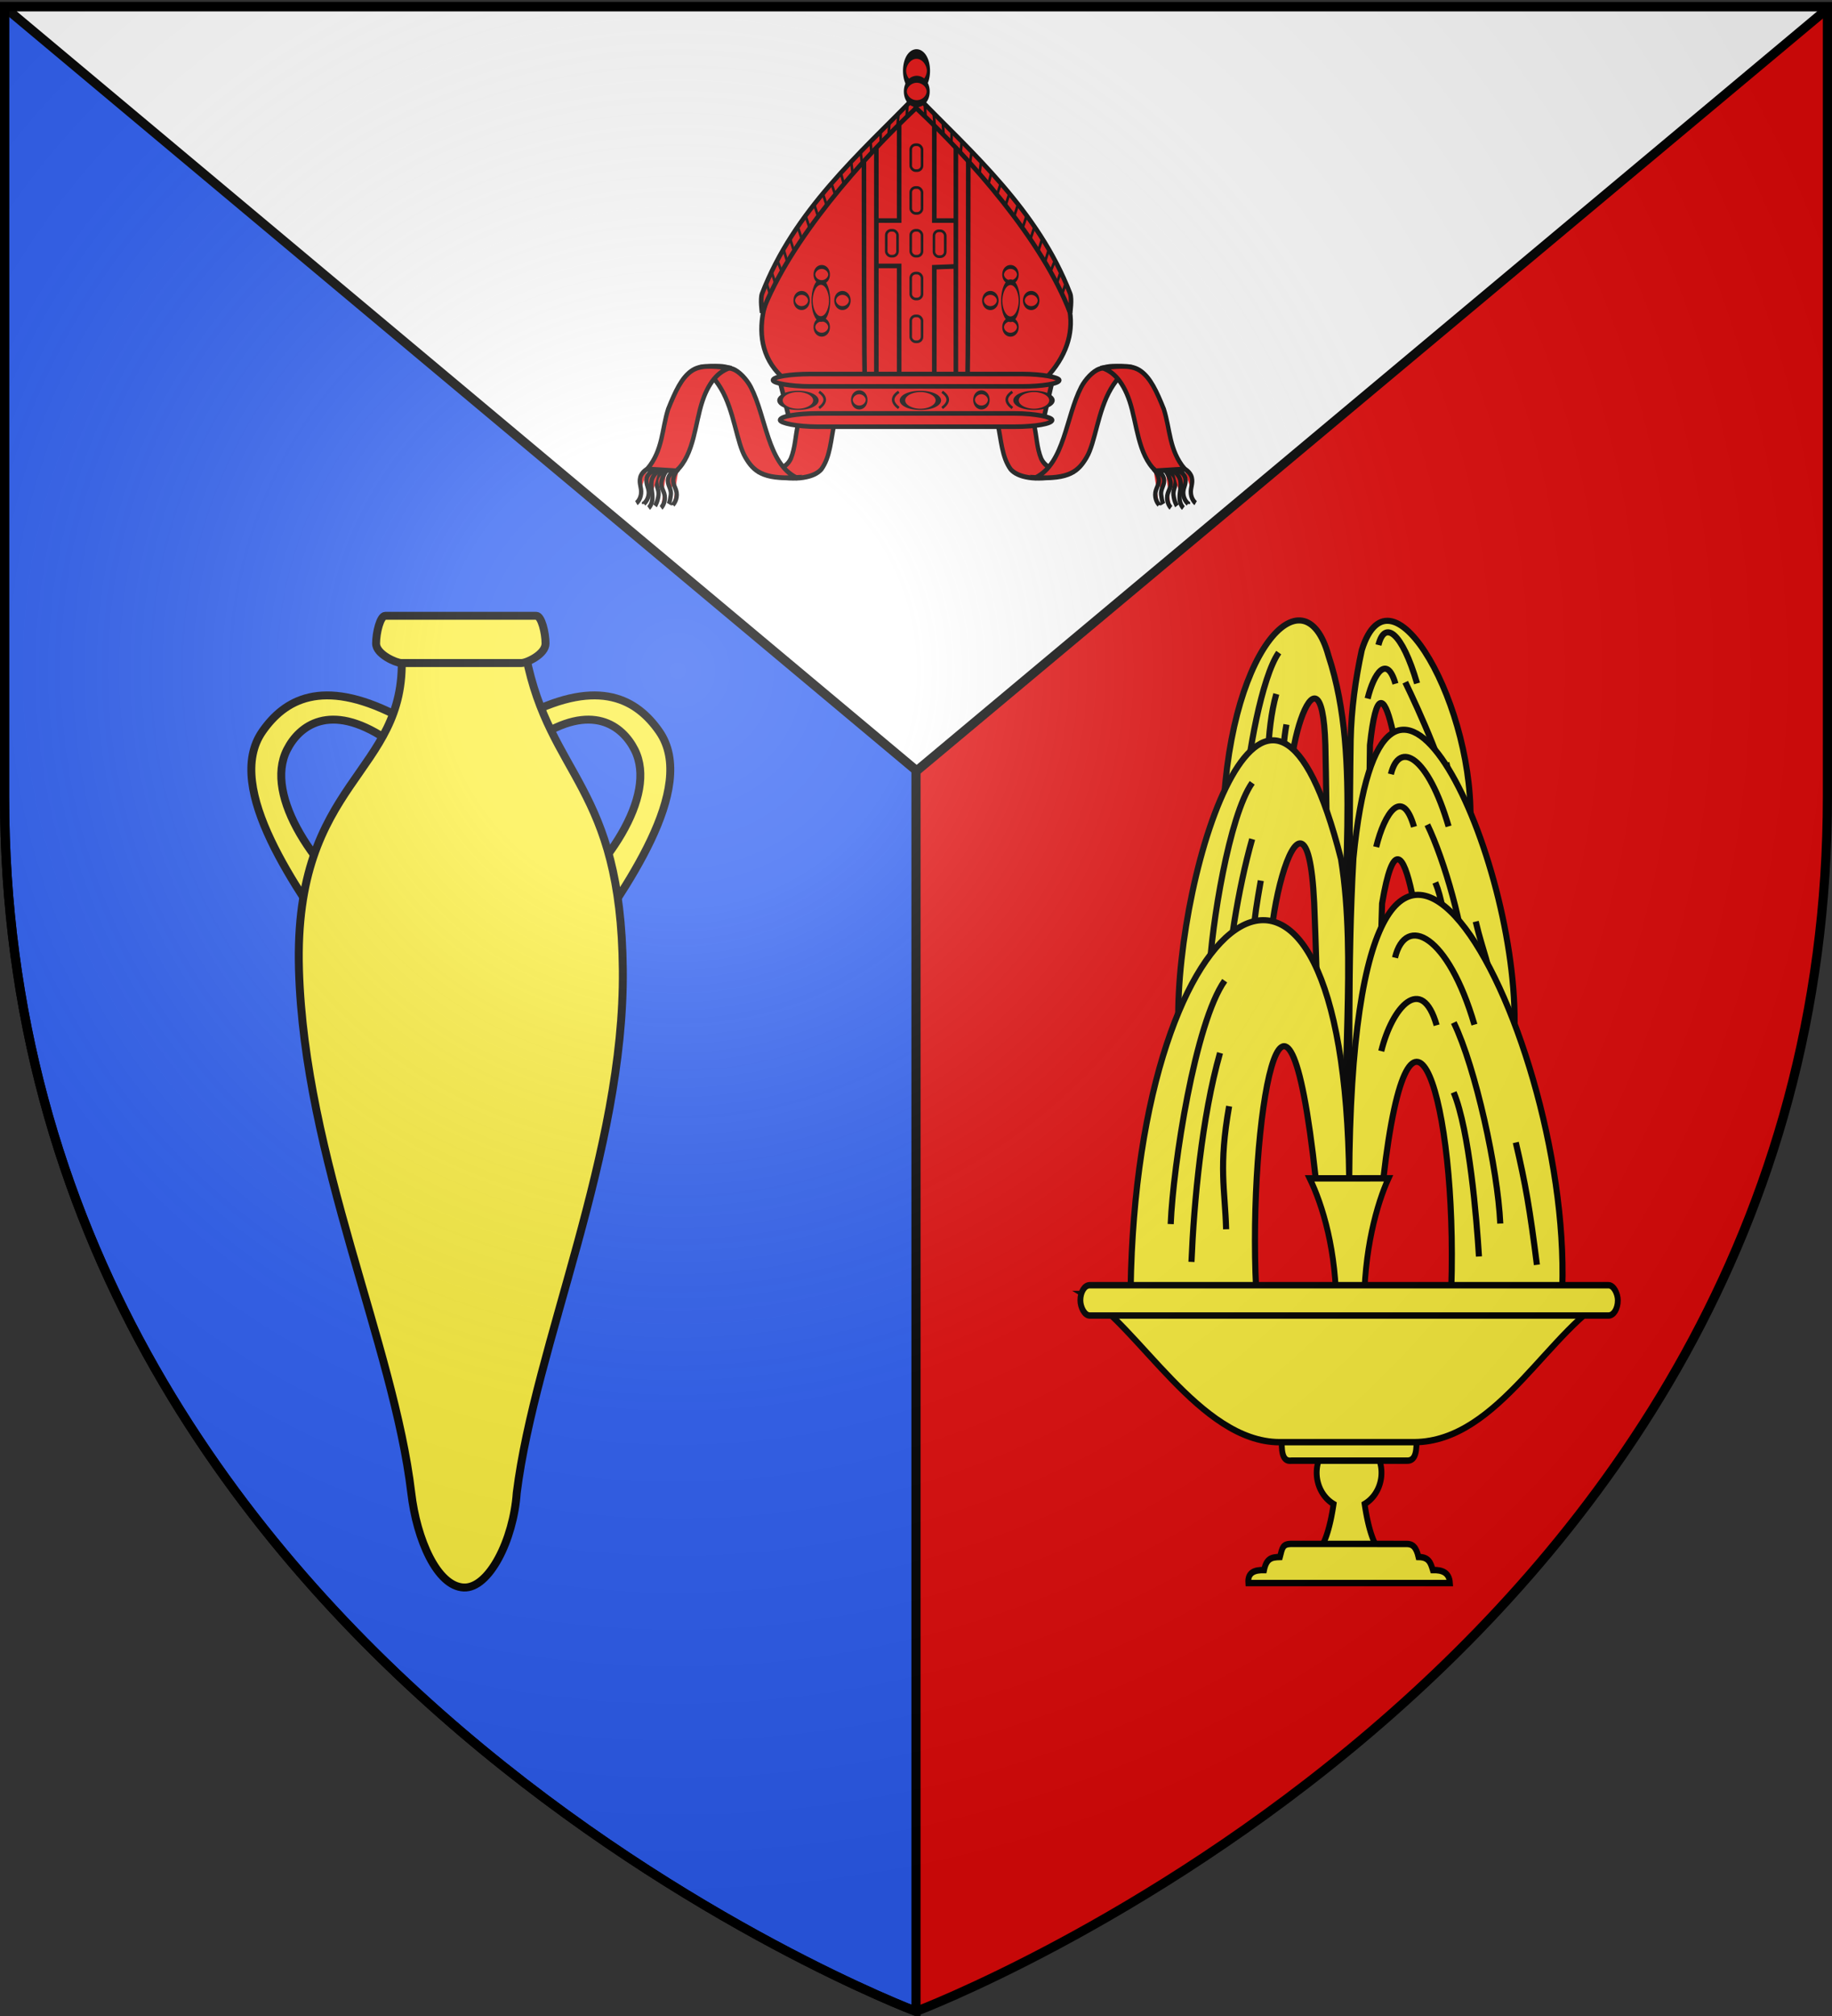 <svg xmlns="http://www.w3.org/2000/svg" xmlns:xlink="http://www.w3.org/1999/xlink" height="660" width="600" version="1.0"><rect width="100%" height="100%" fill="#333333" stroke="none"/><defs><radialGradient xlink:href="#a" id="b" gradientUnits="userSpaceOnUse" gradientTransform="matrix(1.353 0 0 1.349 -77.63 -85.747)" cx="221.445" cy="226.331" fx="221.445" fy="226.331" r="300"/><linearGradient id="a"><stop style="stop-color:white;stop-opacity:.314" offset="0"/><stop offset=".19" style="stop-color:white;stop-opacity:.251"/><stop style="stop-color:#6b6b6b;stop-opacity:.125" offset=".6"/><stop style="stop-color:black;stop-opacity:.125" offset="1"/></linearGradient></defs><g style="display:inline"><path style="fill:#e20909;fill-opacity:1;fill-rule:evenodd;stroke:none;stroke-width:1px;stroke-linecap:butt;stroke-linejoin:miter;stroke-opacity:1" d="M300 658.5s298.5-112.32 298.5-397.772V2.176H1.5v258.552C1.5 546.18 300 658.5 300 658.5z"/><path d="M300 658.5V2.176H1.5v258.552C1.5 546.18 300 658.5 300 658.5z" style="fill:#2b5df2;fill-opacity:1;fill-rule:evenodd;stroke:#000;stroke-width:3;stroke-linecap:butt;stroke-linejoin:miter;stroke-miterlimit:4;stroke-dasharray:none;stroke-opacity:1"/><path style="fill:#fff;fill-opacity:1;fill-rule:evenodd;stroke:#000;stroke-width:3;stroke-linecap:butt;stroke-linejoin:miter;stroke-miterlimit:4;stroke-dasharray:none;stroke-opacity:1;display:inline" d="M1.5 2.188v.156l298.719 250L598.5 2.875v-.688H1.5z"/></g><g style="fill:#e20909"><g style="fill:#e20909;stroke:#000;stroke-width:1.4;stroke-miterlimit:4;stroke-dasharray:none;stroke-opacity:1"><g style="fill:#e20909;stroke:#000;stroke-width:1.662;stroke-miterlimit:4;stroke-dasharray:none;stroke-opacity:1"><path style="fill:#e20909;fill-opacity:1;fill-rule:evenodd;stroke:#000;stroke-width:1.662;stroke-linecap:butt;stroke-linejoin:miter;stroke-miterlimit:4;stroke-dasharray:none;stroke-opacity:1" d="M273.993 120.908h-13.75c-.994 3.911-1.056 8.125-2.723 11.835-2.174 4.12-6.29 3.517-10.201 5.112 0 0 8.155 2.384 14.923 1.412 3.483-.5 5.53-1.51 6.846-2.829 3.447-4.317 3.59-10.35 4.905-15.53z" transform="matrix(.863 0 0 .949 36.766 24.168)"/><path style="fill:#e20909;fill-opacity:1;fill-rule:evenodd;stroke:#000;stroke-width:1.662;stroke-linecap:butt;stroke-linejoin:miter;stroke-miterlimit:4;stroke-dasharray:none;stroke-opacity:1" d="M259.552 139.28c-12.824.657-16.222-2.288-19.247-6.926-3.366-5.162-4.216-15.94-9.3-23.78-5.086-7.84-9.872-6.961-7.474-7.39 5.982-.362 7.778-.655 11.942.637 2.443.758 5.402 3.688 6.867 6.27 5.851 10.31 6.293 26.099 17.212 31.19z" transform="matrix(.863 0 0 .949 36.766 24.168)"/><path style="fill:#e20909;fill-opacity:1;fill-rule:evenodd;stroke:#000;stroke-width:1.662;stroke-linecap:butt;stroke-linejoin:miter;stroke-miterlimit:4;stroke-dasharray:none;stroke-opacity:1" d="M234.292 101.465c-7.721-.889-11.56-.871-14.625 1.13-3.625 2.367-5.961 6.88-8.691 13.074-2.445 6.91-1.943 14.123-7.922 20.667l11.06.617c6.746-5.693 7.033-16.38 9.865-24.06 2.814-7.63 6.937-10.41 10.313-11.428z" transform="matrix(.863 0 0 .949 36.766 24.168)"/><g style="fill:#e20909;stroke:#000;stroke-width:4.431;stroke-miterlimit:4;stroke-dasharray:none;stroke-opacity:1"><path d="M-778.046 74.407s-5.626 1.453-7.144 6.916c-1.518 5.464 3.492 8.803 2.783 14.57-.708 5.767-2.197 8.498-2.197 8.498" style="fill:#e20909;fill-opacity:1;fill-rule:evenodd;stroke:#000;stroke-width:4.431;stroke-linecap:butt;stroke-linejoin:miter;stroke-miterlimit:4;stroke-dasharray:none;stroke-opacity:1" transform="matrix(.319 0 0 .362 469.306 127.218)"/><path d="M-789.035 74.443s-6.576 1.821-8.094 7.285c-1.517 5.463 2.732 8.802 2.024 14.57-.708 5.766-3.527 9.787-3.527 9.787M-799.103 73.634s-6.576 1.821-8.094 7.284c-1.517 5.464 2.732 8.803 2.024 14.57-.708 5.767-4.857 8.499-4.857 8.499v.404M-805.985 72.493s-6.386 2.557-7.904 8.02c-1.517 5.464 1.592 8.803.884 14.57-.708 5.767-4.856 8.499-4.856 8.499M-774.555 72.578s-4.446 3.615-5.373 9.209c-.928 5.594 3.652 8.462 3.562 14.271-.091 5.81-3.925 8.968-3.925 8.968l.043.402" style="fill:#e20909;fill-opacity:1;fill-rule:evenodd;stroke:#000;stroke-width:4.431;stroke-linecap:butt;stroke-linejoin:miter;stroke-miterlimit:4;stroke-dasharray:none;stroke-opacity:1;display:inline" transform="matrix(.319 0 0 .362 469.306 127.218)"/><path d="M-786.763 74.066s-4.445 4.904-5.373 10.498c-.928 5.594 3.652 8.462 3.562 14.271-.091 5.81-3.925 8.967-3.925 8.967M-794.964 74.068s-6.346 3.983-7.274 9.577c-.927 5.594.994 9.566.903 15.376-.09 5.81-3.925 8.967-3.925 8.967" style="fill:#e20909;fill-opacity:1;fill-rule:evenodd;stroke:#000;stroke-width:4.431;stroke-linecap:butt;stroke-linejoin:miter;stroke-miterlimit:4;stroke-dasharray:none;stroke-opacity:1;display:inline" transform="matrix(.319 0 0 .362 469.306 127.218)"/></g></g><g style="fill:#e20909;stroke:#000;stroke-width:1.662;stroke-miterlimit:4;stroke-dasharray:none;stroke-opacity:1"><path d="M273.993 120.908h-13.75c-.994 3.911-1.056 8.125-2.723 11.835-2.174 4.12-6.29 3.517-10.201 5.112 0 0 8.155 2.384 14.923 1.412 3.483-.5 5.53-1.51 6.846-2.829 3.447-4.317 3.59-10.35 4.905-15.53z" style="fill:#e20909;fill-opacity:1;fill-rule:evenodd;stroke:#000;stroke-width:1.662;stroke-linecap:butt;stroke-linejoin:miter;stroke-miterlimit:4;stroke-dasharray:none;stroke-opacity:1" transform="matrix(-.863 0 0 .949 563.234 24.168)"/><path d="M259.552 139.28c-12.824.657-16.222-2.288-19.247-6.926-3.366-5.162-4.216-15.94-9.3-23.78-5.086-7.84-9.872-6.961-7.474-7.39 5.982-.362 7.778-.655 11.942.637 2.443.758 5.402 3.688 6.867 6.27 5.851 10.31 6.293 26.099 17.212 31.19z" style="fill:#e20909;fill-opacity:1;fill-rule:evenodd;stroke:#000;stroke-width:1.662;stroke-linecap:butt;stroke-linejoin:miter;stroke-miterlimit:4;stroke-dasharray:none;stroke-opacity:1" transform="matrix(-.863 0 0 .949 563.234 24.168)"/><path d="M234.292 101.465c-7.721-.889-11.56-.871-14.625 1.13-3.625 2.367-5.961 6.88-8.691 13.074-2.445 6.91-1.943 14.123-7.922 20.667l11.06.617c6.746-5.693 7.033-16.38 9.865-24.06 2.814-7.63 6.937-10.41 10.313-11.428z" style="fill:#e20909;fill-opacity:1;fill-rule:evenodd;stroke:#000;stroke-width:1.662;stroke-linecap:butt;stroke-linejoin:miter;stroke-miterlimit:4;stroke-dasharray:none;stroke-opacity:1" transform="matrix(-.863 0 0 .949 563.234 24.168)"/><g style="fill:#e20909;stroke:#000;stroke-width:4.431;stroke-miterlimit:4;stroke-dasharray:none;stroke-opacity:1"><path style="fill:#e20909;fill-opacity:1;fill-rule:evenodd;stroke:#000;stroke-width:4.431;stroke-linecap:butt;stroke-linejoin:miter;stroke-miterlimit:4;stroke-dasharray:none;stroke-opacity:1" d="M-778.046 74.407s-5.626 1.453-7.144 6.916c-1.518 5.464 3.492 8.803 2.783 14.57-.708 5.767-2.197 8.498-2.197 8.498" transform="matrix(-.319 0 0 .362 130.694 127.218)"/><path style="fill:#e20909;fill-opacity:1;fill-rule:evenodd;stroke:#000;stroke-width:4.431;stroke-linecap:butt;stroke-linejoin:miter;stroke-miterlimit:4;stroke-dasharray:none;stroke-opacity:1;display:inline" d="M-789.035 74.443s-6.576 1.821-8.094 7.285c-1.517 5.463 2.732 8.802 2.024 14.57-.708 5.766-3.527 9.787-3.527 9.787M-799.103 73.634s-6.576 1.821-8.094 7.284c-1.517 5.464 2.732 8.803 2.024 14.57-.708 5.767-4.857 8.499-4.857 8.499v.404M-805.985 72.493s-6.386 2.557-7.904 8.02c-1.517 5.464 1.592 8.803.884 14.57-.708 5.767-4.856 8.499-4.856 8.499M-774.555 72.578s-4.446 3.615-5.373 9.209c-.928 5.594 3.652 8.462 3.562 14.271-.091 5.81-3.925 8.968-3.925 8.968l.043.402" transform="matrix(-.319 0 0 .362 130.694 127.218)"/><path style="fill:#e20909;fill-opacity:1;fill-rule:evenodd;stroke:#000;stroke-width:4.431;stroke-linecap:butt;stroke-linejoin:miter;stroke-miterlimit:4;stroke-dasharray:none;stroke-opacity:1;display:inline" d="M-786.763 74.066s-4.445 4.904-5.373 10.498c-.928 5.594 3.652 8.462 3.562 14.271-.091 5.81-3.925 8.967-3.925 8.967M-794.964 74.068s-6.346 3.983-7.274 9.577c-.927 5.594.994 9.566.903 15.376-.09 5.81-3.925 8.967-3.925 8.967" transform="matrix(-.319 0 0 .362 130.694 127.218)"/></g></g></g><path style="fill:#e20909;fill-opacity:1;fill-rule:evenodd;stroke:#000;stroke-width:1.4;stroke-linecap:butt;stroke-linejoin:miter;stroke-miterlimit:4;stroke-dasharray:none;stroke-opacity:1;display:inline" d="M254.56 115.567c-6.864-5.55-8.278-13.334-6.718-20.916 5.802-23.271 26.595-43.73 46.657-64.326 17.761 20.33 39.1 37.31 46.697 64.442 1.01 6.708-1.04 13.696-7.422 20.405l-79.214.395z" transform="matrix(1.075 0 0 1.075 -16.394 .16)"/><path d="m294.163 30.72-4.972 5.525v30.781h-9.943V80.84h9.943v34.333l10.708-.394V81.233l9.56-.394V67.026h-9.56V36.245l-5.736-5.525z" style="fill:#e20909;fill-opacity:1;fill-rule:evenodd;stroke:#000;stroke-width:1.4;stroke-linecap:butt;stroke-linejoin:miter;stroke-miterlimit:4;stroke-dasharray:none;stroke-opacity:1" transform="matrix(1.075 0 0 1.075 -16.394 .16)"/><g transform="matrix(.508 0 0 .524 593.63 110.395)" style="fill:#e20909;stroke:#000;stroke-width:1.667;stroke-miterlimit:4;stroke-dasharray:none;stroke-opacity:1"><rect style="opacity:1;fill:#e20909;fill-opacity:1;fill-rule:evenodd;stroke:#000;stroke-width:1.667;stroke-linecap:round;stroke-linejoin:round;stroke-miterlimit:4;stroke-dasharray:none;stroke-dashoffset:0;stroke-opacity:1" width="7.285" height="16.188" x="-581.411" y="-120.274" rx="3.175" ry="3.077"/><rect style="opacity:1;fill:#e20909;fill-opacity:1;fill-rule:evenodd;stroke:#000;stroke-width:1.667;stroke-linecap:round;stroke-linejoin:round;stroke-miterlimit:4;stroke-dasharray:none;stroke-dashoffset:0;stroke-opacity:1" width="7.285" height="16.188" x="-581.411" y="-13.324" rx="3.175" ry="3.077"/><rect style="opacity:1;fill:#e20909;fill-opacity:1;fill-rule:evenodd;stroke:#000;stroke-width:1.667;stroke-linecap:round;stroke-linejoin:round;stroke-miterlimit:4;stroke-dasharray:none;stroke-dashoffset:0;stroke-opacity:1" width="7.285" height="16.188" x="-581.411" y="-40.061" rx="3.175" ry="3.077"/><rect style="opacity:1;fill:#e20909;fill-opacity:1;fill-rule:evenodd;stroke:#000;stroke-width:1.667;stroke-linecap:round;stroke-linejoin:round;stroke-miterlimit:4;stroke-dasharray:none;stroke-dashoffset:0;stroke-opacity:1" width="7.285" height="16.188" x="-581.411" y="-93.536" rx="3.175" ry="3.077"/><rect style="opacity:1;fill:#e20909;fill-opacity:1;fill-rule:evenodd;stroke:#000;stroke-width:1.667;stroke-linecap:round;stroke-linejoin:round;stroke-miterlimit:4;stroke-dasharray:none;stroke-dashoffset:0;stroke-opacity:1" width="7.285" height="16.188" x="-566.437" y="-66.492" rx="3.175" ry="3.077"/><rect style="opacity:1;fill:#e20909;fill-opacity:1;fill-rule:evenodd;stroke:#000;stroke-width:1.667;stroke-linecap:round;stroke-linejoin:round;stroke-miterlimit:4;stroke-dasharray:none;stroke-dashoffset:0;stroke-opacity:1" width="7.285" height="16.188" x="-581.411" y="-66.799" rx="3.175" ry="3.077"/><rect style="opacity:1;fill:#e20909;fill-opacity:1;fill-rule:evenodd;stroke:#000;stroke-width:1.667;stroke-linecap:round;stroke-linejoin:round;stroke-miterlimit:4;stroke-dasharray:none;stroke-dashoffset:0;stroke-opacity:1" width="7.285" height="16.188" x="-597.195" y="-66.799" rx="3.175" ry="3.077"/></g><g style="fill:#e20909"><path style="fill:#e20909;fill-opacity:1;fill-rule:evenodd;stroke:#000;stroke-width:1.4;stroke-linecap:butt;stroke-linejoin:miter;stroke-miterlimit:4;stroke-dasharray:none;stroke-opacity:1" d="M278.394 47.412c0 68.088.27 68.646.27 68.646l3.516-.279V44.063l-3.786 3.349zM310.187 47.888c0 68.089-.27 68.45-.27 68.45l-3.516-.28V44.046l3.786 3.842z" transform="matrix(1.075 0 0 1.075 -16.327 .16)"/></g><g style="fill:#e20909;stroke:#000;stroke-width:.8;stroke-miterlimit:4;stroke-dasharray:none;stroke-opacity:1"><g style="fill:#e20909;stroke:#000;stroke-width:.8;stroke-miterlimit:4;stroke-dasharray:none;stroke-opacity:1"><path d="M-589.083-27.719c-17.51-2.652-27.034-11.334-21.26-19.379 5.773-8.045 24.669-12.421 42.178-9.768 17.51 2.652 27.034 11.334 21.26 19.38-5.75 8.012-24.504 12.39-41.98 9.797" style="fill:#e20909;fill-opacity:1;fill-rule:evenodd;stroke:#000;stroke-width:7.944;stroke-linecap:round;stroke-linejoin:round;stroke-miterlimit:4;stroke-dasharray:none;stroke-dashoffset:0;stroke-opacity:1;display:inline" transform="matrix(.072 0 0 .162 310.788 113.94)"/><path d="M-589.083-27.719c-17.51-2.652-27.034-11.334-21.26-19.379 5.773-8.045 24.669-12.421 42.178-9.768 17.51 2.652 27.034 11.334 21.26 19.38-5.75 8.012-24.504 12.39-41.98 9.797" style="fill:#e20909;fill-opacity:1;fill-rule:evenodd;stroke:#000;stroke-width:4.676;stroke-linecap:round;stroke-linejoin:round;stroke-miterlimit:4;stroke-dasharray:none;stroke-dashoffset:0;stroke-opacity:1;display:inline" transform="matrix(.086 0 0 .395 318.597 115.087)"/><path d="M-589.083-27.719c-17.51-2.652-27.034-11.334-21.26-19.379 5.773-8.045 24.669-12.421 42.178-9.768 17.51 2.652 27.034 11.334 21.26 19.38-5.75 8.012-24.504 12.39-41.98 9.797" style="fill:#e20909;fill-opacity:1;fill-rule:evenodd;stroke:#000;stroke-width:7.944;stroke-linecap:round;stroke-linejoin:round;stroke-miterlimit:4;stroke-dasharray:none;stroke-dashoffset:0;stroke-opacity:1;display:inline" transform="matrix(.072 0 0 .162 310.788 96.734)"/><path d="M-589.083-27.719c-17.51-2.652-27.034-11.334-21.26-19.379 5.773-8.045 24.669-12.421 42.178-9.768 17.51 2.652 27.034 11.334 21.26 19.38-5.75 8.012-24.504 12.39-41.98 9.797" style="fill:#e20909;fill-opacity:1;fill-rule:evenodd;stroke:#000;stroke-width:7.944;stroke-linecap:round;stroke-linejoin:round;stroke-miterlimit:4;stroke-dasharray:none;stroke-dashoffset:0;stroke-opacity:1;display:inline" transform="matrix(.072 0 0 .162 304.202 105.227)"/><path d="M-589.083-27.719c-17.51-2.652-27.034-11.334-21.26-19.379 5.773-8.045 24.669-12.421 42.178-9.768 17.51 2.652 27.034 11.334 21.26 19.38-5.75 8.012-24.504 12.39-41.98 9.797" style="fill:#e20909;fill-opacity:1;fill-rule:evenodd;stroke:#000;stroke-width:7.944;stroke-linecap:round;stroke-linejoin:round;stroke-miterlimit:4;stroke-dasharray:none;stroke-dashoffset:0;stroke-opacity:1;display:inline" transform="matrix(.072 0 0 .162 317.572 105.227)"/></g><g style="fill:#e20909;stroke:#000;stroke-width:.8;stroke-miterlimit:4;stroke-dasharray:none;stroke-opacity:1"><path style="fill:#e20909;fill-opacity:1;fill-rule:evenodd;stroke:#000;stroke-width:7.944;stroke-linecap:round;stroke-linejoin:round;stroke-miterlimit:4;stroke-dasharray:none;stroke-dashoffset:0;stroke-opacity:1;display:inline" d="M-589.083-27.719a33.4 15.346 0 1 1 .198.03" transform="matrix(.072 0 0 .162 372.597 113.94)"/><path style="fill:#e20909;fill-opacity:1;fill-rule:evenodd;stroke:#000;stroke-width:7.944;stroke-linecap:round;stroke-linejoin:round;stroke-miterlimit:4;stroke-dasharray:none;stroke-dashoffset:0;stroke-opacity:1;display:inline" d="M-589.083-27.719a33.4 15.346 0 1 1 .198.03" transform="matrix(.072 0 0 .162 372.597 96.734)"/><path style="fill:#e20909;fill-opacity:1;fill-rule:evenodd;stroke:#000;stroke-width:7.944;stroke-linecap:round;stroke-linejoin:round;stroke-miterlimit:4;stroke-dasharray:none;stroke-dashoffset:0;stroke-opacity:1;display:inline" d="M-589.083-27.719a33.4 15.346 0 1 1 .198.03" transform="matrix(.072 0 0 .162 366.011 105.227)"/><path style="fill:#e20909;fill-opacity:1;fill-rule:evenodd;stroke:#000;stroke-width:7.944;stroke-linecap:round;stroke-linejoin:round;stroke-miterlimit:4;stroke-dasharray:none;stroke-dashoffset:0;stroke-opacity:1;display:inline" d="M-589.083-27.719a33.4 15.346 0 1 1 .198.03" transform="matrix(.072 0 0 .162 379.382 105.227)"/><path transform="matrix(-.086 0 0 -.395 281.21 81.757)" d="M-589.083-27.719a33.4 15.346 0 1 1 .198.03" style="fill:#e20909;fill-opacity:1;fill-rule:evenodd;stroke:#000;stroke-width:4.676;stroke-linecap:round;stroke-linejoin:round;stroke-miterlimit:4;stroke-dasharray:none;stroke-dashoffset:0;stroke-opacity:1;display:inline"/></g></g><g style="fill:#e20909"><g style="fill:#e20909"><path d="M247.593 95.13c8.45-22.224 30.515-47.016 47.053-62.508l-.336-3.38c-16.967 17.307-37.019 34.824-46.717 60.027-.616 1.603 0 5.86 0 5.86z" style="fill:#e20909;fill-opacity:1;fill-rule:evenodd;stroke:#000;stroke-width:1.4;stroke-linecap:butt;stroke-linejoin:miter;stroke-miterlimit:4;stroke-dasharray:none;stroke-opacity:1" transform="matrix(1.075 0 0 1.075 -16.572 .16)"/><path style="fill:#e20909;fill-opacity:1;fill-rule:evenodd;stroke:#000;stroke-width:1.4;stroke-linecap:butt;stroke-linejoin:miter;stroke-miterlimit:4;stroke-dasharray:none;stroke-opacity:1" d="M341.445 95.13c-8.45-22.224-30.514-47.016-47.053-62.508l.337-3.478c16.967 17.306 37.019 34.922 46.716 60.125.617 1.603 0 5.86 0 5.86z" transform="matrix(1.075 0 0 1.075 -16.572 .16)"/></g><g style="fill:#e20909"><path d="m286.41 36.967-.27 3.967m-2.452-.728.08 3.013m-3.125-.089.29 3.348m-3.276.022.439 3.396M289.16 34.49l-.292 3.496m3.02-6.346-.27 3.967M274.782 49.46l.439 3.496m-3.6-.338.821 3.1m-3.73-.058 1.143 3.48m-3.82-.52 1.143 3.48m-3.723-.027 1.141 3.48m-3.723.072 1.142 3.48m-3.532-.126 1.142 3.48m-3.437.27 1.142 3.677m-3.15-.48 1.142 3.875m-3.15-.817 1.43 3.678m-3.15-.126 1.142 3.48m-2.755-.224 1.142 3.48M302.628 36.967l.27 3.967m2.453-.728-.08 3.013m3.124-.089-.29 3.348m3.277-.176-.44 3.2M299.88 34.488l.292 3.496m-3.02-6.346.27 3.967m16.835 13.853-.439 3.496m3.6-.338-.821 3.1m3.729-.058-1.142 3.48m3.819-.52-1.142 3.48m3.723-.027-1.141 3.48m3.723.072-1.142 3.48m3.532-.126-1.142 3.48m3.436.368-1.141 3.58m3.15-.284-1.143 3.678m3.15-.817-1.429 3.678m3.15-.126-1.142 3.48m2.754-.224-1.141 3.48" style="fill:#e20909;fill-opacity:1;fill-rule:evenodd;stroke:#000;stroke-width:.8;stroke-linecap:butt;stroke-linejoin:miter;stroke-miterlimit:4;stroke-dasharray:none;stroke-opacity:1" transform="matrix(1.075 0 0 1.075 -16.572 .16)"/></g></g><g style="fill:#e20909"><g style="fill:#e20909" transform="matrix(1.075 0 0 1.075 -16.327 .16)"><path d="M252.96 116.616h82.661l-2.434 10.604-77.522.28-2.704-10.884z" style="fill:#e20909;fill-opacity:1;fill-rule:evenodd;stroke:#000;stroke-width:1.4;stroke-linecap:round;stroke-linejoin:round;stroke-miterlimit:4;stroke-dasharray:none;stroke-dashoffset:0;stroke-opacity:1"/><rect ry="6.916" rx="11.43" y="113.754" x="250.683" height="3.772" width="87.215" style="fill:#e20909;fill-opacity:1;fill-rule:evenodd;stroke:#000;stroke-width:1.4;stroke-linecap:round;stroke-linejoin:round;stroke-miterlimit:4;stroke-dasharray:none;stroke-dashoffset:0;stroke-opacity:1"/><rect style="fill:#e20909;fill-opacity:1;fill-rule:evenodd;stroke:#000;stroke-width:1.4;stroke-linecap:round;stroke-linejoin:round;stroke-miterlimit:4;stroke-dasharray:none;stroke-dashoffset:0;stroke-opacity:1" width="82.881" height="4.044" x="252.85" y="125.756" rx="11.43" ry="6.916"/></g><g style="fill:#e20909"><path style="fill:#e20909;fill-opacity:1;fill-rule:evenodd;stroke:#000;stroke-width:4.676;stroke-linecap:round;stroke-linejoin:round;stroke-miterlimit:4;stroke-dasharray:none;stroke-dashoffset:0;stroke-opacity:1;display:inline" d="M-589.083-27.719a33.4 15.346 0 1 1 .198.03" transform="matrix(0 .088 -.383 0 285.25 181.99)"/><path style="fill:#e20909;fill-opacity:1;fill-rule:evenodd;stroke:#000;stroke-width:4.676;stroke-linecap:round;stroke-linejoin:round;stroke-miterlimit:4;stroke-dasharray:none;stroke-dashoffset:0;stroke-opacity:1;display:inline" d="M-589.083-27.719a33.4 15.346 0 1 1 .198.03" transform="matrix(0 .088 -.383 0 245.138 181.99)"/><path style="fill:#e20909;fill-opacity:1;fill-rule:evenodd;stroke:#000;stroke-width:4.676;stroke-linecap:round;stroke-linejoin:round;stroke-miterlimit:4;stroke-dasharray:none;stroke-dashoffset:0;stroke-opacity:1;display:inline" d="M-589.083-27.719a33.4 15.346 0 1 1 .198.03" transform="matrix(0 .088 -.383 0 322.456 181.99)"/><path style="fill:#e20909;fill-opacity:1;fill-rule:evenodd;stroke:#000;stroke-width:7.944;stroke-linecap:round;stroke-linejoin:round;stroke-miterlimit:4;stroke-dasharray:none;stroke-dashoffset:0;stroke-opacity:1;display:inline" d="M-589.083-27.719a33.4 15.346 0 1 1 .198.03" transform="matrix(.072 0 0 .162 363.078 137.769)"/><path transform="matrix(.072 0 0 .162 323.073 137.769)" d="M-589.083-27.719a33.4 15.346 0 1 1 .198.03" style="fill:#e20909;fill-opacity:1;fill-rule:evenodd;stroke:#000;stroke-width:7.944;stroke-linecap:round;stroke-linejoin:round;stroke-miterlimit:4;stroke-dasharray:none;stroke-dashoffset:0;stroke-opacity:1;display:inline"/><path d="M289.01 119.173c-2.388 1.644-2.154 3.288 0 4.933M323.62 119.173c-2.388 1.644-2.154 3.288 0 4.933M264.742 119.173c2.388 1.644 2.154 3.288 0 4.933M302.22 119.173c2.388 1.644 2.154 3.288 0 4.933" style="fill:#e20909;fill-opacity:1;fill-rule:evenodd;stroke:#000;stroke-width:.8;stroke-linecap:butt;stroke-linejoin:miter;stroke-miterlimit:4;stroke-dasharray:none;stroke-opacity:1" transform="matrix(1.075 0 0 1.075 -16.327 .16)"/></g></g><path style="fill:#e20909;fill-opacity:1;fill-rule:evenodd;stroke:#000;stroke-width:8.804;stroke-linecap:round;stroke-linejoin:round;stroke-miterlimit:4;stroke-dasharray:none;stroke-dashoffset:0;stroke-opacity:1" d="M-589.083-27.719a33.4 15.346 0 1 1 .198.03" transform="matrix(.117 0 0 .358 367.855 38.315)"/><path transform="matrix(.112 0 0 .26 365.05 40.943)" d="M-589.083-27.719a33.4 15.346 0 1 1 .198.03" style="fill:#e20909;fill-opacity:1;fill-rule:evenodd;stroke:#000;stroke-width:8.804;stroke-linecap:round;stroke-linejoin:round;stroke-miterlimit:4;stroke-dasharray:none;stroke-dashoffset:0;stroke-opacity:1"/></g><g style="stroke:#000;stroke-width:4.622;stroke-miterlimit:4;stroke-dasharray:none;stroke-opacity:1"><g style="stroke:#000;stroke-width:4.622;stroke-miterlimit:4;stroke-dasharray:none;stroke-opacity:1"><path d="m290.407-18.833 20.298-20.252c-34.387-26.154-64.856-69.937-51.156-96.964 7.07-13.949 24.846-27.83 57.225-6.473l5.737-13.799c-42.751-21.623-64.412-8.763-77.26 9.624-23.059 33 21.145 93.284 45.156 127.864zM430.89-18.833l-20.297-20.252c34.387-26.154 64.855-69.937 51.156-96.964-7.07-13.949-24.847-27.83-57.226-6.473l-5.737-13.799c42.752-21.623 64.412-8.763 77.26 9.624 23.059 33-21.145 93.284-45.155 127.864z" style="fill:#fcef3c;fill-opacity:1;fill-rule:evenodd;stroke:#000;stroke-width:4.622;stroke-linecap:butt;stroke-linejoin:miter;stroke-miterlimit:4;stroke-dasharray:none;stroke-opacity:1" transform="matrix(.563 0 0 .563 -52.124 322.034)"/></g><path d="M326.211-190.526h72.33c13.914 70.648 55.34 75.084 56.353 182.509 1.012 105.838-50.932 218.041-61.71 304.08-1.885 27.357-16.11 55.706-30.808 55.069-15.491-.672-27.393-27.934-30.553-55.069-10.232-86.168-62.053-194.496-65.317-304.08-3.263-111.171 62.608-113.211 59.705-182.51z" style="fill:#fcef3c;stroke:#000;stroke-width:4.622;stroke-miterlimit:4;stroke-dasharray:none;stroke-opacity:1" transform="matrix(.563 0 0 .563 -52.124 322.034)"/><path style="fill:#fcef3c;stroke:#000;stroke-width:4.622;stroke-miterlimit:4;stroke-dasharray:none;stroke-opacity:1" d="M316.753-213.913h87.792c2.99 0 5.396 9.819 5.396 16.108s-11.003 11.352-13.993 11.352h-69.882c-2.99 0-14.71-5.063-14.71-11.352 0-6.289 2.407-16.108 5.397-16.108z" transform="matrix(.563 0 0 .563 -52.124 322.034)"/></g><path style="fill:#fcef3c;stroke:#000;stroke-width:2;stroke-miterlimit:4;stroke-dasharray:none;stroke-opacity:1;display:inline" d="M424.022 271.344c-6.834-19.476 8.908-66.948 10.048-27.395.48 20.29.955 78.909 1.42 83.52h12.402c.208-4.416.471-64.127.779-83.542 4.028-37.375 10.803 11.414 11.984 27.417h20.82c2.242-39.137-25.868-89.442-35.482-58.498-2.072 9.596-3.421 19.406-3.628 29.271-.328 19.11-.62 80.898-.874 85.351-3.526-36.242 5.065-78.078-6.41-112.826-7.862-28.673-33.699-1.678-34.607 56.912l23.548-.21z"/><path style="fill:#fcef3c;stroke:#000;stroke-width:2;stroke-miterlimit:4;stroke-dasharray:none;stroke-opacity:1;display:inline" d="M460.24 223.344c4.1 8.492 14.647 31.304 15.125 41.558m-12.509-24.61c2.962 7.14 3.346 23.77 3.779 30.787m7.068-21.387c1.853 7.918 2.71 12.435 4.045 22.95m-58.947-58.993c-5.559 7.873-10.321 34.545-10.782 45.654m9.984-32.111c-3.432 12.064-2.819 28.096-3.28 39.205m6.595-29.21c-2.014 11.42.017 12.297-.09 23.083m26.688-31.57c2.024-8.277 6.313-14.59 9.106-4.853m-5.562-12.672c2.024-8.277 7.731-4.272 12.65 12.559"/><path d="M417.92 334.748c-8.81-22.557 9.957-92.125 12.486-39.245.943 22.374 2.452 84.237 3.109 90.754h16.867c.307-6.494 1.536-68.181 2.263-90.456 7.19-42.581 13.82 20.36 15.095 38.947h28.317c.274-57.666-43.485-150.644-52.791-53.8-2.013 35.004-1 70.228-1.589 105.309-3.07-33.75 2.882-71.87-2.474-104.984-23.49-92.596-54.214 2.495-53.31 53.76l32.026-.285z" style="fill:#fcef3c;stroke:#000;stroke-width:2;stroke-miterlimit:4;stroke-dasharray:none;stroke-opacity:1;display:inline"/><path d="M467.479 270.005c5.575 11.549 12.106 34.283 12.756 48.23m-10.142-29.327c4.028 9.711 4.55 28.183 5.139 37.727m8.086-24.94c2.52 10.767 4.45 12.765 6.265 27.065m-79.48-72.48c-7.56 10.707-13.356 46.983-13.982 62.09m13.975-43.67c-4.668 16.407-8.046 38.21-8.673 53.319m11.498-39.725c-2.74 15.53-2.507 16.723-2.651 31.392m40.447-42.397c2.753-11.257 8.587-19.843 12.384-6.6m-7.564-17.235c2.753-11.257 12.198-5.81 18.888 17.081" style="fill:#fcef3c;stroke:#000;stroke-width:2;stroke-miterlimit:4;stroke-dasharray:none;stroke-opacity:1;display:inline"/><path style="fill:#fcef3c;stroke:#000;stroke-width:2;stroke-miterlimit:4;stroke-dasharray:none;stroke-opacity:1;display:inline" d="M411.387 421.763c-2.68-53.72 9.562-127.545 19.543-35.8h22.118c8.777-76.171 24.25-25.426 22.275 35.8h36.339c2.864-86.947-68.782-220.986-69.785-35.8-1.491-137.435-69.6-94.855-71.59 36.166l41.1-.366z"/><path style="fill:#fcef3c;stroke:#000;stroke-width:2;stroke-miterlimit:4;stroke-dasharray:none;stroke-opacity:1;display:inline" d="M476.136 334.774c7.155 14.821 14.388 47.9 15.222 65.797m-15.26-42.954c5.17 12.462 7.522 41.487 8.278 53.735m12.06-37.327c3.234 13.819 4.59 21.702 6.918 40.053m-102.258-93.013c-9.702 13.74-16.878 60.293-17.682 79.681m16.158-56.044c-5.99 21.056-8.55 49.037-9.354 68.425m12.333-50.979c-3.516 19.93-1.356 27.073-.98 40.286m50.809-58.312c3.533-14.446 13.264-25.465 18.138-8.47m-13.636-22.117c3.533-14.446 17.422-7.456 26.008 21.92"/><g style="fill:#fcef3c;stroke:#000;stroke-width:4.54;stroke-miterlimit:4;stroke-dasharray:none;stroke-opacity:1" transform="matrix(.42 0 0 .462 749.852 359.412)"><path style="fill:#fcef3c;fill-opacity:1;fill-rule:evenodd;stroke:#000;stroke-width:4.54;stroke-linecap:butt;stroke-linejoin:miter;stroke-miterlimit:4;stroke-dasharray:none;stroke-opacity:1" d="M-734.161 240.403c-10.292.336-19.778 7-23.188 17.343-3.881 11.77 1.387 24.376 11.906 30.094-2.773 16.966-7.357 31.16-14.562 35.781h53.312c-7.21-4.624-11.79-18.833-14.562-35.812a25.14 25.14 0 0 0 11.875-14.25c4.365-13.24-2.824-27.51-16.063-31.875-2.896-.955-5.837-1.376-8.718-1.281z"/><path style="fill:#fcef3c;fill-opacity:1;fill-rule:evenodd;stroke:#000;stroke-width:4.54;stroke-linecap:butt;stroke-linejoin:miter;stroke-miterlimit:4;stroke-dasharray:none;stroke-opacity:1" d="M-799.654 334.634c1.907-8.434 6.02-9.115 12.375-9.265 1.868-6.673 2.199-9.07 8.438-9.282l90.281.032c4.794-.026 7.51 2.154 9.328 9.25 8.164.068 9.444 4.133 11.172 9.25 7.023-.123 12.8 1.498 13.344 9.218h-157.219c-.663-8.152 5.778-9.273 12.281-9.203zM-785.853 243.027h105.015c.325 10.752-2.417 14.11-7.261 14.072h-90.25c-5.537.662-7.846-3.516-7.504-14.072z"/><path d="M-743.35 151.287c.452-42.563-10.713-75.433-20.74-94.231l61.482-.036c-8.804 17.53-19.626 51.23-18.993 94.267h-21.75z" style="fill:#fcef3c;fill-opacity:1;stroke:#000;stroke-width:4.54;stroke-miterlimit:4;stroke-dasharray:none;stroke-opacity:1;display:inline"/><path style="fill:#fcef3c;fill-opacity:1;fill-rule:evenodd;stroke:#000;stroke-width:4.54;stroke-linecap:butt;stroke-linejoin:miter;stroke-miterlimit:4;stroke-dasharray:none;stroke-opacity:1" d="M-940.078 139.025h413.458c-50.077 22.624-89.475 104.502-155.849 104.978h-105.296c-62.172-.245-110.193-82.876-152.313-104.978z"/><rect style="fill:#fcef3c;stroke:#000;stroke-width:4.54;stroke-miterlimit:4;stroke-dasharray:none;stroke-opacity:1" width="419.104" height="21.485" x="-942.901" y="132.773" rx="7.264" ry="10.743"/></g><path d="M300 658.5s298.5-112.32 298.5-397.772V2.176H1.5v258.552C1.5 546.18 300 658.5 300 658.5z" style="opacity:1;fill:url(#b);fill-opacity:1;fill-rule:evenodd;stroke:none;stroke-width:1px;stroke-linecap:butt;stroke-linejoin:miter;stroke-opacity:1"/><path d="M300 658.5S1.5 546.18 1.5 260.728V2.176h597v258.552C598.5 546.18 300 658.5 300 658.5z" style="opacity:1;fill:none;fill-opacity:1;fill-rule:evenodd;stroke:#000;stroke-width:3;stroke-linecap:butt;stroke-linejoin:miter;stroke-miterlimit:4;stroke-dasharray:none;stroke-opacity:1"/></svg>